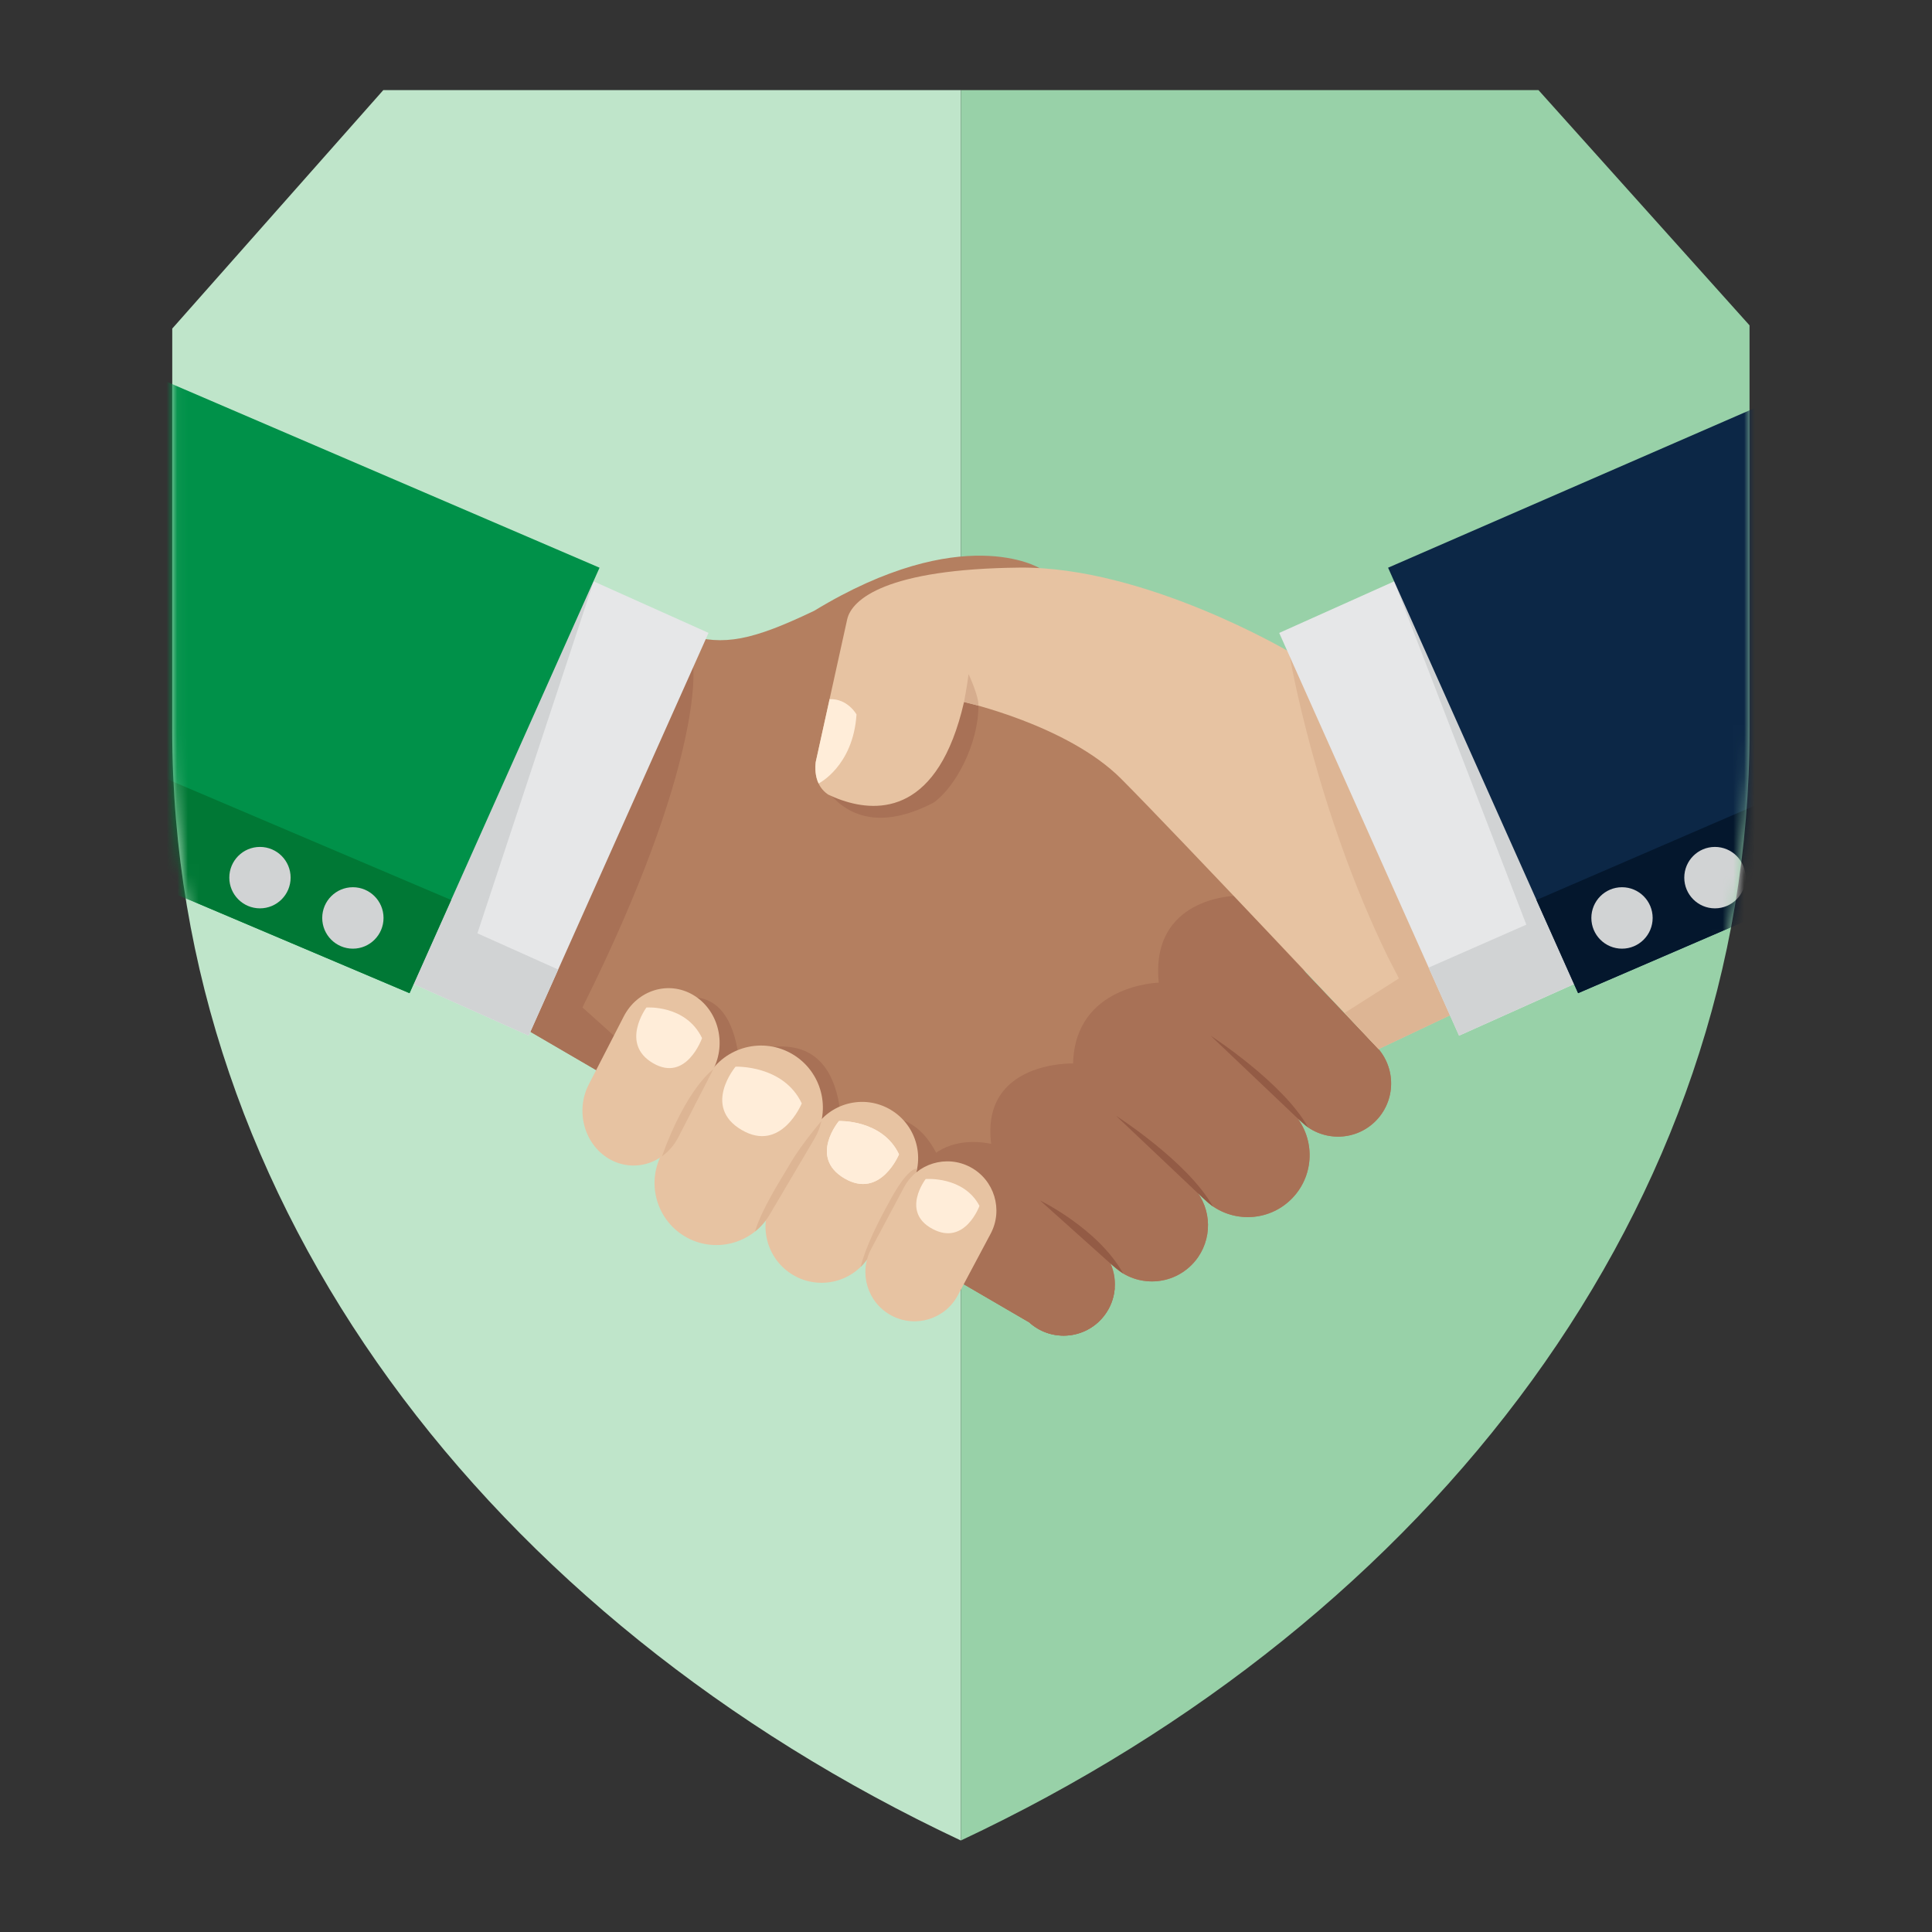 <svg width="180" height="180" viewBox="0 0 180 180" fill="none" xmlns="http://www.w3.org/2000/svg">
<rect x="0" y="0" width="180" height="180" fill="#333333" stroke="none"/>
<path d="M16.048 68.081C16.048 112.261 45.604 150.834 89.524 171.477V171.472V8.395H35.711L16.048 30.613V68.081Z" fill="#BFE5CA"/>
<path d="M89.524 171.473C133.449 150.834 163 112.262 163 68.082V30.312L143.337 8.395H89.524V171.473Z" fill="#98D1A8"/>
<mask id="mask0_857_678" style="mask-type:alpha" maskUnits="userSpaceOnUse" x="16" y="8" width="147" height="164">
<path d="M89.524 171.477C45.604 150.834 16.048 112.262 16.048 68.082V30.613L35.711 8.395H143.337L163 30.312V68.082C163 112.262 133.45 150.834 89.524 171.473V171.477Z" fill="#82BFAB"/>
</mask>
<g mask="url(#mask0_857_678)">
<path d="M89.816 73.527C89.816 73.527 90.111 72.009 90.239 70.933C90.239 70.933 91.202 72.968 91.158 73.872L89.816 73.527Z" fill="#D6AD8E"/>
<path d="M128.037 97.322L121.658 90.623L96.846 52.93C96.846 52.93 89.661 48.515 75.853 56.908C70.077 59.667 67.442 60.203 63.94 59.13C60.438 58.057 44.907 53.956 44.907 53.956L37.945 89.448L95.881 123.196C97.833 124.974 100.855 124.83 102.629 122.874C103.954 121.414 104.209 119.357 103.442 117.668L103.641 117.866C105.688 119.904 108.997 119.892 111.03 117.841C112.857 115.997 113.032 113.135 111.564 111.095L112.191 111.719C114.448 113.966 118.097 113.953 120.34 111.691C122.374 109.639 122.552 106.441 120.884 104.187L121.29 104.567C123.286 106.434 126.416 106.326 128.279 104.325C130.142 102.325 130.034 99.189 128.037 97.322Z" fill="#B47F60"/>
<path d="M75.967 71.566C75.967 71.566 78.303 79.263 86.96 74.792C89.013 73.361 91.162 69.312 91.158 65.748L81.249 62.809L75.967 71.566Z" fill="#A87156"/>
<path d="M88.309 110.311C85.664 100.298 78.407 105.278 78.407 105.278C78.089 93.68 68.825 98.489 68.825 98.489C67.29 87.222 57.194 96.487 57.194 96.487L54.266 93.861C65.659 70.99 64.585 62.154 64.585 62.154L65.409 59.489C64.929 59.403 64.444 59.283 63.94 59.129C60.438 58.056 44.907 53.956 44.907 53.956L37.945 89.448L95.881 123.195C97.833 124.973 100.855 124.829 102.629 122.873C103.368 122.059 103.773 121.06 103.855 120.042C99.389 117.435 94.224 114.235 88.309 110.311Z" fill="#A87156"/>
<path d="M128.037 97.322L121.658 90.622L117.352 86.006L115.021 83.471C115.021 83.471 107.155 83.615 107.959 91.552C107.959 91.552 100.156 91.74 99.977 99.079C99.977 99.079 91.365 98.83 92.347 106.576C92.347 106.576 83.848 104.347 84.614 115.555L86.731 117.864L95.882 123.195C97.833 124.973 100.855 124.829 102.63 122.873C103.954 121.413 104.209 119.356 103.442 117.667L103.641 117.865C105.688 119.903 108.997 119.891 111.03 117.84C112.857 115.997 113.032 113.134 111.564 111.094L112.191 111.718C114.449 113.965 118.098 113.952 120.34 111.69C122.374 109.638 122.552 106.44 120.884 104.187L121.29 104.566C123.287 106.433 126.416 106.325 128.279 104.325C130.142 102.324 130.034 99.189 128.037 97.322Z" fill="#A87156"/>
<path d="M139.973 53.956L120.16 60.752C120.16 60.752 106.684 52.765 94.993 52.883C82.614 53.008 79.346 55.818 78.928 57.712L75.998 71.004C75.894 71.947 76.007 73.246 77.153 74.026C77.532 74.207 77.964 74.391 78.437 74.554C78.439 74.554 78.44 74.554 78.442 74.555C78.442 74.555 78.442 74.555 78.442 74.555C81.879 75.736 87.436 75.779 89.816 65.402C89.816 65.402 99.455 67.548 104.453 72.556C109.451 77.564 128.438 97.743 128.438 97.743L154.074 85.612L139.973 53.956Z" fill="#E7C3A2"/>
<path d="M139.973 53.956L120.259 60.718L120.177 61.21C120.177 61.21 122.604 75.435 129.325 89.198C130.334 91.156 130.334 91.156 130.334 91.156L125.267 94.378C127.197 96.424 128.438 97.743 128.438 97.743L154.074 85.612L139.973 53.956Z" fill="#DDB594"/>
<path d="M79.799 66.564C79.799 66.564 78.979 65.077 77.291 65.137L75.998 71.003C75.932 71.599 75.954 72.336 76.267 72.996C76.267 72.996 79.487 71.394 79.799 66.564Z" fill="#FFEDD9"/>
<path d="M146.436 68.465L139.973 53.955L132.812 56.412C137.426 60.461 143.154 65.546 146.436 68.465Z" fill="#FFEDD9"/>
<path d="M154.074 85.612L149.806 76.029C150.214 79.009 150.739 82.907 151.226 86.734L154.074 85.612Z" fill="#FFEDD9"/>
<path d="M82.977 103.391C85.46 104.864 86.282 108.075 84.812 110.563L81.042 116.946C79.573 119.434 76.368 120.257 73.885 118.785C71.401 117.312 70.58 114.101 72.049 111.613L75.82 105.23C77.29 102.742 80.494 101.919 82.977 103.391Z" fill="#E7C3A2"/>
<path d="M78.165 104.444C78.165 104.444 82.211 104.281 83.758 107.547C83.758 107.547 82.029 111.757 78.675 109.787C75.322 107.817 78.165 104.444 78.165 104.444Z" fill="#FFEDD9"/>
<path d="M83.085 111.547C81.754 113.923 80.652 116.178 80.186 118.033C80.511 117.717 80.8 117.354 81.041 116.945L84.811 110.562C85.126 110.03 85.335 109.465 85.445 108.891C85.436 108.888 84.708 108.646 83.085 111.547Z" fill="#DDB594"/>
<path d="M78.165 104.443C78.165 104.443 82.21 104.28 83.758 107.546C83.758 107.546 82.028 111.756 78.675 109.786C75.321 107.816 78.165 104.443 78.165 104.443Z" fill="#FFEDD9"/>
<path d="M90.412 108.741C92.641 109.934 93.484 112.712 92.294 114.946L89.241 120.677C88.051 122.911 85.278 123.755 83.049 122.563C80.819 121.37 79.976 118.592 81.166 116.358L84.219 110.627C85.409 108.393 88.182 107.549 90.412 108.741Z" fill="#E7C3A2"/>
<path d="M86.241 109.849C86.241 109.849 89.775 109.55 91.255 112.348C91.255 112.348 89.904 116.098 86.894 114.504C83.883 112.911 86.241 109.849 86.241 109.849Z" fill="#FFEDD9"/>
<path d="M73.838 98.218C76.577 99.842 77.483 103.384 75.862 106.128L71.704 113.167C70.083 115.911 66.549 116.819 63.81 115.195C61.072 113.571 60.165 110.029 61.786 107.285L65.944 100.246C67.565 97.502 71.1 96.594 73.838 98.218Z" fill="#E7C3A2"/>
<path d="M73.583 108.47C72.684 110.013 71.014 112.544 70.338 114.74C70.87 114.315 71.337 113.789 71.704 113.167L75.862 106.127C76.178 105.593 76.397 105.028 76.526 104.452C76.502 104.479 74.698 106.556 73.583 108.47Z" fill="#DDB594"/>
<path d="M68.531 99.379C68.531 99.379 72.993 99.2 74.699 102.801C74.699 102.801 72.792 107.444 69.093 105.272C65.395 103.099 68.531 99.379 68.531 99.379Z" fill="#FFEDD9"/>
<path d="M64.58 92.697C66.883 94.055 67.723 97.156 66.454 99.623L63.2 105.951C61.932 108.417 59.035 109.316 56.731 107.958C54.427 106.6 53.588 103.499 54.856 101.032L58.111 94.704C59.379 92.237 62.276 91.339 64.58 92.697Z" fill="#E7C3A2"/>
<path d="M61.672 107.732C62.288 107.293 62.818 106.694 63.2 105.951L66.454 99.623C66.454 99.623 63.986 101.324 61.672 107.732Z" fill="#DDB594"/>
<path d="M60.225 93.868C60.225 93.868 63.906 93.587 65.408 96.719C65.408 96.719 63.952 100.869 60.841 99.054C57.73 97.238 60.225 93.868 60.225 93.868Z" fill="#FFEDD9"/>
<path d="M134.476 52.109L119.181 58.968L135.94 96.491L151.235 89.632L134.476 52.109Z" fill="#E6E7E8"/>
<path d="M133.102 90.15L135.933 96.488L151.228 89.629L148.558 83.653L129.891 54.161L142.204 86.149L133.102 90.15Z" fill="#D1D3D4"/>
<path d="M199.945 22.14L129.325 52.892L147.029 92.531L199.945 69.718V22.14Z" fill="#0C2746"/>
<path d="M199.945 59.297L143.151 83.849L147.029 92.531L199.945 69.718V59.297Z" fill="#04172D"/>
<path d="M50.718 52.105L33.959 89.628L49.254 96.487L66.013 58.964L50.718 52.105Z" fill="#E6E7E8"/>
<path d="M33.956 89.629L49.25 96.487L52.004 90.329L44.478 86.955L55.383 53.956L36.709 83.471L33.956 89.629Z" fill="#D1D3D4"/>
<path d="M-19.86 20.364V67.942L38.155 92.531L55.858 52.892L-19.86 20.364Z" fill="#009149"/>
<path d="M-19.86 57.521V67.942L38.155 92.531L42.032 83.849L-19.86 57.521Z" fill="#007835"/>
<path d="M120.884 104.186L112.783 96.487C112.783 96.487 119.537 100.847 121.871 105.033L120.884 104.186Z" fill="#935B45"/>
<path d="M112.019 111.567L103.977 103.955C103.977 103.955 110.671 108.227 113.006 112.414L112.019 111.567Z" fill="#935B45"/>
<path d="M103.629 117.876L96.897 111.844C96.897 111.844 102.307 114.459 104.641 118.646L103.629 117.876Z" fill="#935B45"/>
<path d="M35.733 85.523C35.733 87.103 34.454 88.385 32.877 88.385C31.3 88.385 30.021 87.103 30.021 85.523C30.021 83.943 31.3 82.661 32.877 82.661C34.454 82.661 35.733 83.943 35.733 85.523Z" fill="#D1D3D4"/>
<path d="M27.076 81.767C27.076 83.348 25.797 84.629 24.22 84.629C22.642 84.629 21.364 83.348 21.364 81.767C21.364 80.187 22.642 78.906 24.22 78.906C25.797 78.906 27.076 80.187 27.076 81.767Z" fill="#D1D3D4"/>
<path d="M148.263 85.523C148.263 87.103 149.541 88.385 151.119 88.385C152.696 88.385 153.974 87.103 153.974 85.523C153.974 83.943 152.696 82.661 151.119 82.661C149.541 82.661 148.263 83.943 148.263 85.523Z" fill="#D1D3D4"/>
<path d="M156.92 81.767C156.92 83.348 158.199 84.629 159.776 84.629C161.353 84.629 162.632 83.348 162.632 81.767C162.632 80.187 161.353 78.906 159.776 78.906C158.199 78.906 156.92 80.187 156.92 81.767Z" fill="#D1D3D4"/>
<path d="M89.816 65.402C89.816 65.402 90.11 63.885 90.239 62.809C90.239 62.809 91.201 64.843 91.158 65.748L89.816 65.402Z" fill="#D6AD8E"/>
</g>
</svg>
